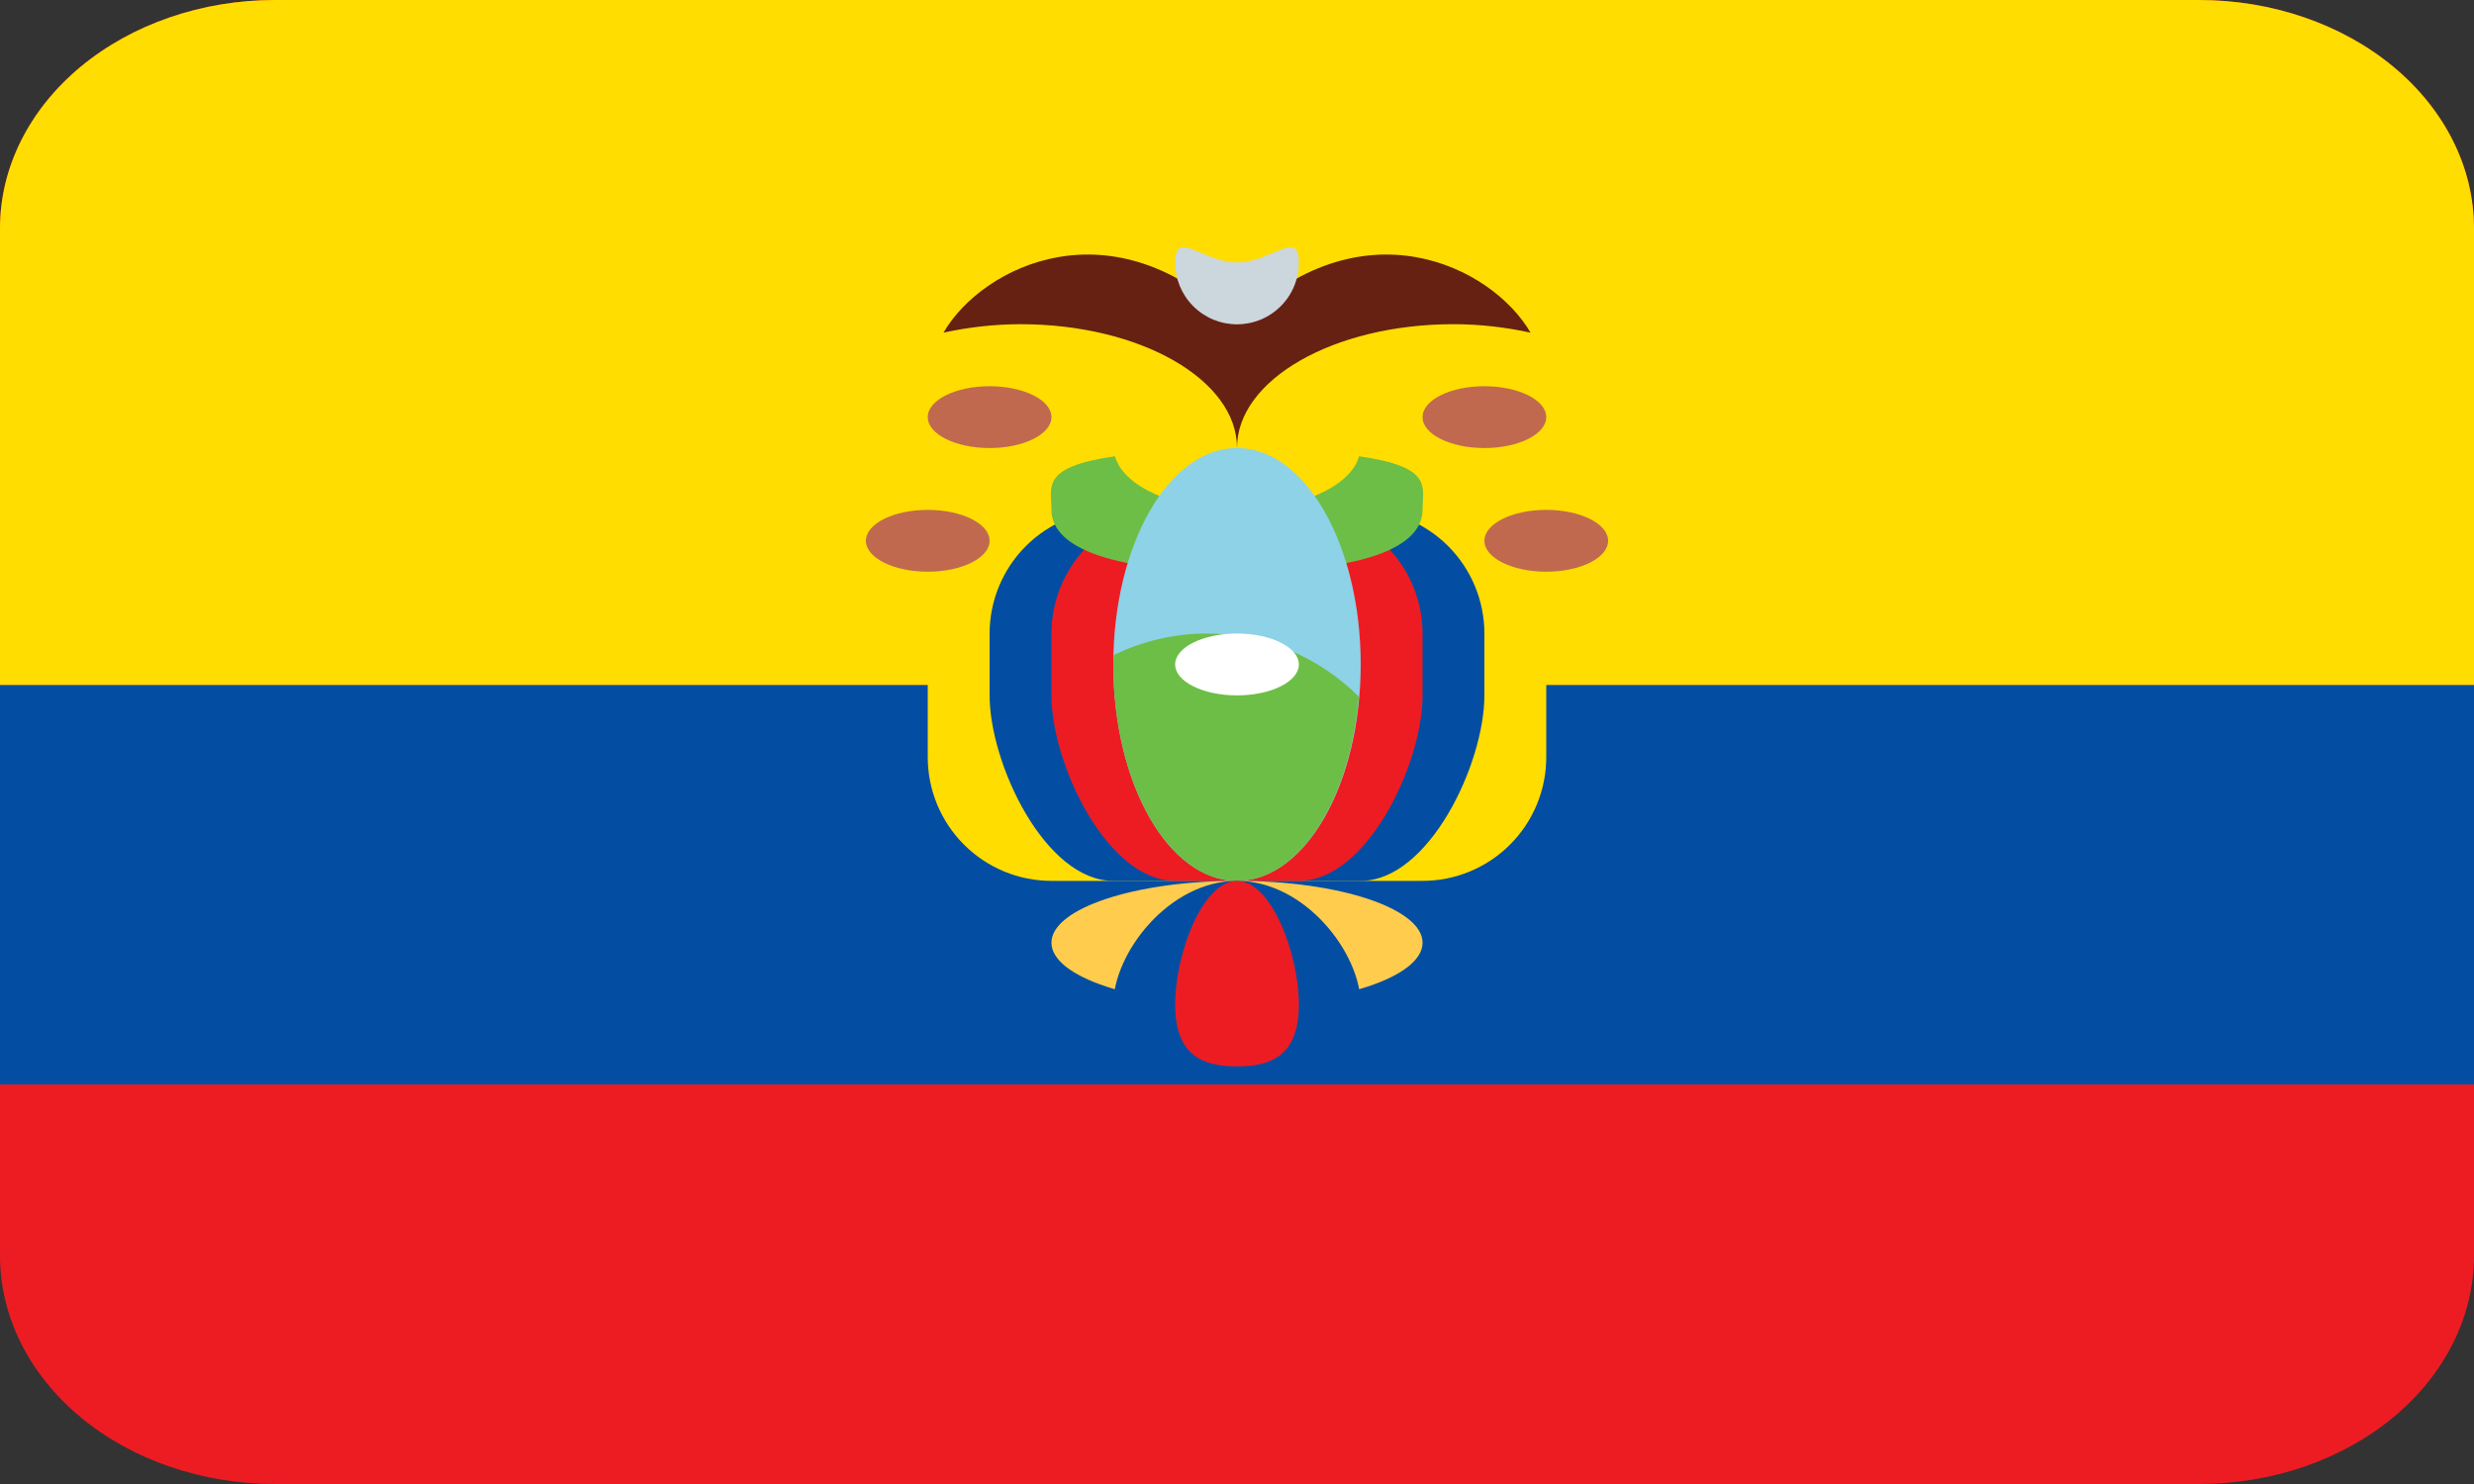 <svg width="40" height="24" viewBox="0 0 40 24" fill="none" xmlns="http://www.w3.org/2000/svg">
<rect x="0" y="0" width="40" height="24" fill="#333333" stroke="none"/>
<g clip-path="url(#clip0_1054_4602)">
<path d="M40 20.308C40 21.287 39.532 22.226 38.698 22.919C37.865 23.611 36.734 24 35.556 24H4.444C3.266 24 2.135 23.611 1.302 22.919C0.468 22.226 0 21.287 0 20.308V3.692C0 2.713 0.468 1.774 1.302 1.081C2.135 0.389 3.266 0 4.444 0H35.556C36.734 0 37.865 0.389 38.698 1.081C39.532 1.774 40 2.713 40 3.692V20.308Z" fill="#ED1C23"/>
<path d="M0 11.078H40V17.54H0V11.078Z" fill="#034EA2"/>
<path d="M40 11.077V3.692C40 2.713 39.532 1.774 38.698 1.081C37.865 0.389 36.734 0 35.556 0H4.444C3.266 0 2.135 0.389 1.302 1.081C0.468 1.774 0 2.713 0 3.692L0 11.077H40Z" fill="#FFDD00"/>
<path d="M25 12.246C25 12.777 24.789 13.285 24.414 13.66C24.039 14.035 23.53 14.246 23 14.246H17C16.47 14.246 15.961 14.035 15.586 13.66C15.211 13.285 15 12.777 15 12.246V9.246C15 8.716 15.211 8.207 15.586 7.832C15.961 7.457 16.47 7.246 17 7.246H23C23.53 7.246 24.039 7.457 24.414 7.832C24.789 8.207 25 8.716 25 9.246V12.246Z" fill="#FFDD00"/>
<path d="M24 11.246C24 12.35 23.104 14.246 22 14.246H18C16.896 14.246 16 12.35 16 11.246V10.246C16 9.716 16.211 9.207 16.586 8.832C16.961 8.457 17.47 8.246 18 8.246H22C22.53 8.246 23.039 8.457 23.414 8.832C23.789 9.207 24 9.716 24 10.246V11.246Z" fill="#034EA2"/>
<path d="M23 11.246C23 12.35 22.104 14.246 21 14.246H19C17.896 14.246 17 12.35 17 11.246V10.246C17 9.716 17.211 9.207 17.586 8.832C17.961 8.457 18.47 8.246 19 8.246H21C21.53 8.246 22.039 8.457 22.414 8.832C22.789 9.207 23 9.716 23 10.246V11.246Z" fill="#ED1C23"/>
<path d="M21.973 7.379C21.84 7.867 21.012 8.244 20 8.244C18.988 8.244 18.16 7.867 18.027 7.379C16.822 7.551 17 7.872 17 8.244C17 8.796 17.791 9.244 20 9.244C22.209 9.244 23 8.796 23 8.244C23 7.872 23.178 7.551 21.973 7.379Z" fill="#6DBE46"/>
<path d="M21 12.246C21 12.511 20.895 12.766 20.707 12.953C20.52 13.141 20.265 13.246 20 13.246C19.735 13.246 19.48 13.141 19.293 12.953C19.105 12.766 19 12.511 19 12.246V9.246C19 8.981 19.105 8.727 19.293 8.539C19.48 8.351 19.735 8.246 20 8.246C20.265 8.246 20.52 8.351 20.707 8.539C20.895 8.727 21 8.981 21 9.246V12.246Z" fill="#A6D388"/>
<path d="M23.5 5.243C23.94 5.243 24.358 5.295 24.746 5.38C24.123 4.304 22 3.243 20 5.243C18 3.243 15.877 4.304 15.254 5.38C15.663 5.29 16.081 5.244 16.5 5.243C18.433 5.243 20 6.139 20 7.243C20 6.139 21.566 5.243 23.5 5.243Z" fill="#662113"/>
<path d="M20 14.246C21.105 14.246 22 12.679 22 10.746C22 8.813 21.105 7.246 20 7.246C18.895 7.246 18 8.813 18 10.746C18 12.679 18.895 14.246 20 14.246Z" fill="#8ED2E7"/>
<path d="M19.5 10.246C18.964 10.246 18.463 10.376 18.009 10.591C18.008 10.643 18 10.693 18 10.746C18 12.679 18.896 14.246 20 14.246C21.003 14.246 21.825 12.951 21.97 11.267C21.645 10.943 21.26 10.686 20.837 10.511C20.413 10.336 19.959 10.246 19.5 10.246Z" fill="#6DBE46"/>
<path d="M20 16.246C21.657 16.246 23 15.798 23 15.246C23 14.694 21.657 14.246 20 14.246C18.343 14.246 17 14.694 17 15.246C17 15.798 18.343 16.246 20 16.246Z" fill="#FFCC4D"/>
<path d="M22 16.246C22 17.074 21.104 17.246 20 17.246C18.896 17.246 18 17.074 18 16.246C18 15.418 18.896 14.246 20 14.246C21.104 14.246 22 15.418 22 16.246Z" fill="#034EA2"/>
<path d="M19 16.246C19 15.418 19.448 14.246 20 14.246C20.552 14.246 21 15.418 21 16.246C21 17.074 20.552 17.246 20 17.246C19.448 17.246 19 17.074 19 16.246Z" fill="#ED1C23"/>
<path d="M19 4.245C19 3.693 19.448 4.245 20 4.245C20.552 4.245 21 3.693 21 4.245C21 4.511 20.895 4.765 20.707 4.952C20.52 5.14 20.265 5.245 20 5.245C19.735 5.245 19.48 5.14 19.293 4.952C19.105 4.765 19 4.511 19 4.245Z" fill="#CCD6DD"/>
<path d="M20 11.246C20.552 11.246 21 11.022 21 10.746C21 10.47 20.552 10.246 20 10.246C19.448 10.246 19 10.47 19 10.746C19 11.022 19.448 11.246 20 11.246Z" fill="white"/>
<path d="M15 9.246C15.552 9.246 16 9.022 16 8.746C16 8.47 15.552 8.246 15 8.246C14.448 8.246 14 8.47 14 8.746C14 9.022 14.448 9.246 15 9.246Z" fill="#C1694F"/>
<path d="M16 7.246C16.552 7.246 17 7.022 17 6.746C17 6.47 16.552 6.246 16 6.246C15.448 6.246 15 6.47 15 6.746C15 7.022 15.448 7.246 16 7.246Z" fill="#C1694F"/>
<path d="M25 9.246C25.552 9.246 26 9.022 26 8.746C26 8.47 25.552 8.246 25 8.246C24.448 8.246 24 8.47 24 8.746C24 9.022 24.448 9.246 25 9.246Z" fill="#C1694F"/>
<path d="M24 7.246C24.552 7.246 25 7.022 25 6.746C25 6.47 24.552 6.246 24 6.246C23.448 6.246 23 6.47 23 6.746C23 7.022 23.448 7.246 24 7.246Z" fill="#C1694F"/>
</g>
<defs>
<clipPath id="clip0_1054_4602">
<rect width="40" height="24" fill="white"/>
</clipPath>
</defs>
</svg>
